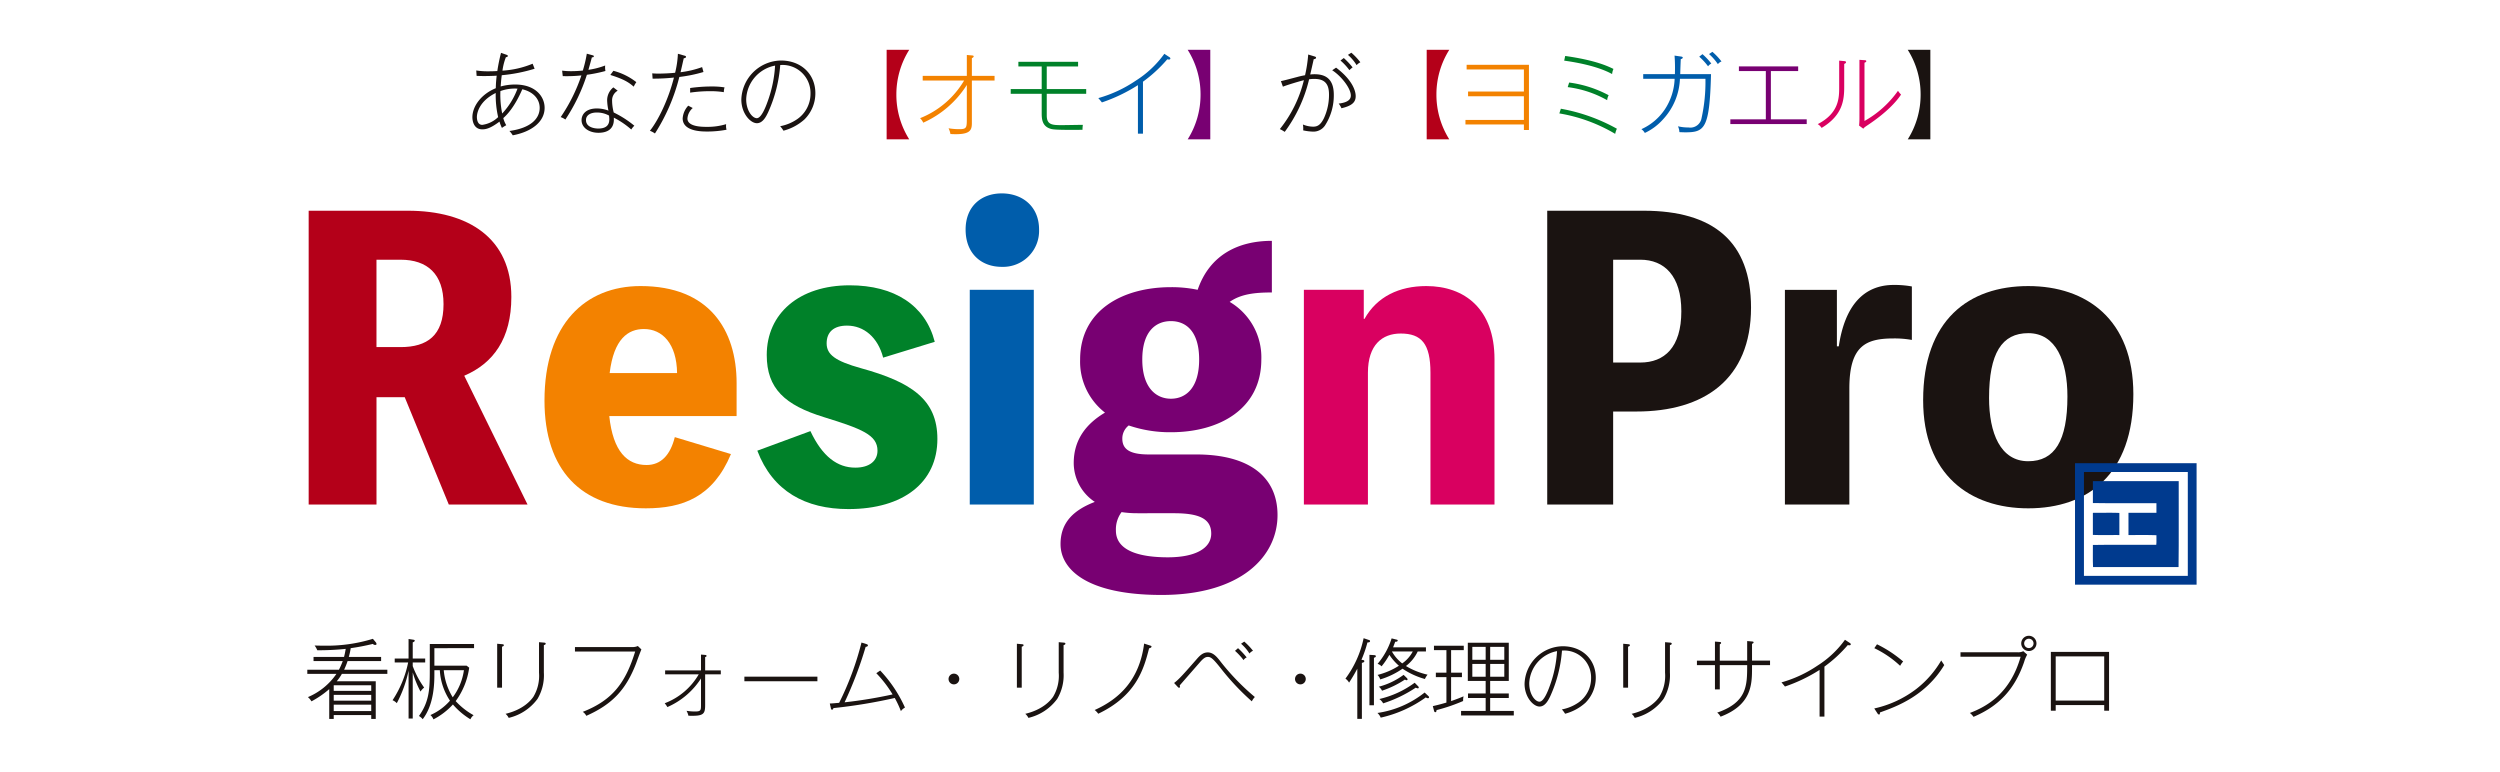 <svg xmlns="http://www.w3.org/2000/svg" xmlns:xlink="http://www.w3.org/1999/xlink" width="602" height="186" viewBox="0 0 602 186">
  <defs>
    <clipPath id="clip-path">
      <rect id="長方形_127" data-name="長方形 127" width="454.937" height="161.225" fill="none"/>
    </clipPath>
  </defs>
  <g id="グループ_276" data-name="グループ 276" transform="translate(-659 -439)">
    <rect id="長方形_125" data-name="長方形 125" width="602" height="186" transform="translate(659 439)" fill="#fff"/>
    <g id="グループ_267" data-name="グループ 267" transform="translate(733 451)">
      <g id="グループ_266" data-name="グループ 266" clip-path="url(#clip-path)">
        <path id="パス_221" data-name="パス 221" d="M35.392,20.326a6.2,6.2,0,0,0-.8-1.042c5.25-.715,7.287-3.058,7.287-5.552,0-2.232-1.67-3.925-4.185-4.488-1.974,4.553-3.9,6.332-4.576,6.939A6.456,6.456,0,0,0,33.83,17.9a9.5,9.5,0,0,0-1.04.65A9.447,9.447,0,0,1,32.2,17.03c-2.189,1.647-3.274,1.864-4.141,1.864-2.189,0-2.384-2.3-2.384-2.906,0-2.711,2.211-5.617,5.637-7a28.248,28.248,0,0,1,.218-3.016c-.587.045-1.952.088-3.036.088-.759,0-1.237-.023-1.8-.043l-.087-1.3a18.133,18.133,0,0,0,3.058.2c.28,0,1.04,0,2.016-.065a42.373,42.373,0,0,1,.89-4.38l1.3.455c.152.065.347.13.347.3,0,.2-.325.282-.477.3a13.967,13.967,0,0,0-.824,3.231,22.425,22.425,0,0,0,7.265-1.67L40.66,4.3A38.509,38.509,0,0,1,32.746,5.86c-.153,1.237-.173,1.585-.26,2.711A13.028,13.028,0,0,1,35.977,8.1c4.88,0,7.091,2.884,7.091,5.615,0,3.361-3.123,5.768-7.676,6.615m-4.1-10.193c-3.9,1.931-4.531,4.728-4.531,5.79,0,.217,0,1.887,1.3,1.887a6.832,6.832,0,0,0,3.816-1.866,23.93,23.93,0,0,1-.585-5.812m1.129-.455a22.766,22.766,0,0,0,.432,5.4A17.858,17.858,0,0,0,36.54,9.093a10.221,10.221,0,0,0-4.12.585" transform="translate(14.075 0.253)" fill="#1a1311"/>
        <path id="パス_222" data-name="パス 222" d="M45.72,5.677a43.349,43.349,0,0,1-5.183,10.778,4.266,4.266,0,0,0-1.127-.587A40.884,40.884,0,0,0,44.4,5.829,32.72,32.72,0,0,1,39.909,6L39.757,4.68a17.135,17.135,0,0,0,2.147.13,27.423,27.423,0,0,0,2.841-.152A30.781,30.781,0,0,0,45.7.6L47.066.97c.2.045.325.11.325.26,0,.218-.238.24-.477.26-.132.522-.347,1.3-.825,2.994a18.714,18.714,0,0,0,4.034-1.042,4.481,4.481,0,0,0,.065,1.322,34.431,34.431,0,0,1-4.468.912M56.412,18.862A19.978,19.978,0,0,0,52.2,16c.262,3.428-2.581,3.644-3.708,3.644-2.169,0-4.055-1.17-4.055-3.058,0-1.215.889-2.8,3.708-2.8a8.088,8.088,0,0,1,2.776.522,12.563,12.563,0,0,1-.325-2.561,3.982,3.982,0,0,1,1.5-3.036l1.04.8a2.652,2.652,0,0,0-1.345,2.449,11.649,11.649,0,0,0,.392,2.8,24.417,24.417,0,0,1,4.966,3.186,4.158,4.158,0,0,0-.738.912M51.055,15.5a6.035,6.035,0,0,0-2.971-.735c-1.409,0-2.581.584-2.581,1.821,0,2.017,2.732,2.039,2.929,2.039,1.626,0,2.688-.585,2.688-2.212,0-.26-.022-.455-.065-.912M57,8.539c-1.129-.975-2.277-1.777-5.638-2.819l.738-1a15.083,15.083,0,0,1,5.528,2.732A6.148,6.148,0,0,0,57,8.539" transform="translate(21.603 0.33)" fill="#1a1311"/>
        <path id="パス_223" data-name="パス 223" d="M60.376,6.189A45.8,45.8,0,0,1,54.5,19.808a4.946,4.946,0,0,0-1.214-.65c2.017-2.516,4.468-7.547,5.79-12.819a46.255,46.255,0,0,1-5.138.262l-.088-1.28a14.513,14.513,0,0,0,1.539.065c.935,0,2.669-.065,3.971-.2a23.037,23.037,0,0,0,.67-4.575l1.454.412c.347.087.5.152.5.325,0,.26-.368.327-.542.347-.13.52-.65,2.886-.78,3.361a23.562,23.562,0,0,0,5.2-1.235L66.188,5a34.75,34.75,0,0,1-5.812,1.194M67.033,19.33c-1.214,0-5.855,0-5.855-3.166a4.974,4.974,0,0,1,1.345-3.056l1.084.564a3.664,3.664,0,0,0-1.28,2.536c0,2,3.6,2,4.62,2a15.273,15.273,0,0,0,4.7-.65A3.557,3.557,0,0,0,71.74,18.9a25.105,25.105,0,0,1-4.706.433m4.056-9.476a20.006,20.006,0,0,0-3.363-.238,33.158,33.158,0,0,0-4.748.347V8.855a37.51,37.51,0,0,1,5.052-.368,19.327,19.327,0,0,1,3.231.218,4.086,4.086,0,0,0-.172,1.149" transform="translate(29.208 0.338)" fill="#1a1311"/>
        <path id="パス_224" data-name="パス 224" d="M82.731,15.826a12.275,12.275,0,0,1-5.073,2.732,7.823,7.823,0,0,0-.8-1.084,10.674,10.674,0,0,0,4.1-1.692A7.408,7.408,0,0,0,84.163,9.6a6.734,6.734,0,0,0-7.287-6.852,33.7,33.7,0,0,1-2.928,11.405c-.475,1-1.28,2.6-2.689,2.6-1.582,0-3.751-2.386-3.751-5.682a9.709,9.709,0,0,1,9.541-9.413c4.881,0,8.286,3.3,8.286,7.872a8.846,8.846,0,0,1-2.6,6.287M68.68,10.99c0,2.756,1.5,4.555,2.558,4.555s2.082-2.536,2.6-4.01a30.344,30.344,0,0,0,1.8-8.654A8.556,8.556,0,0,0,68.68,10.99" transform="translate(37.005 0.914)" fill="#1a1311"/>
        <path id="パス_225" data-name="パス 225" d="M90.109,21.555V0h5.443a20.092,20.092,0,0,0-3.1,10.777,20.088,20.088,0,0,0,3.1,10.778Z" transform="translate(49.393)" fill="#b40019"/>
        <path id="パス_226" data-name="パス 226" d="M107.782,6.957V17.192c0,1.844-.457,2.906-5.162,2.646a4.746,4.746,0,0,0-.457-1.387,15.48,15.48,0,0,0,2.624.215c1.779,0,1.779-.41,1.779-2.688V8.021a23.951,23.951,0,0,1-10.495,9.086,3.539,3.539,0,0,0-.76-1.087,21.55,21.55,0,0,0,10.6-9.063H95.942V5.828h10.625V.8l1.237.11c.217.02.41.043.41.238,0,.172-.215.325-.432.412V5.828h5.463V6.957Z" transform="translate(52.245 0.437)" fill="#f38200"/>
        <path id="パス_227" data-name="パス 227" d="M118.085,9.561v5.227c0,2.321,1.409,2.321,3.729,2.321,1.042,0,3.818-.065,4.966-.065a7.929,7.929,0,0,0-.087,1.194c-6.919.065-7.287-.088-7.981-.348-1.8-.694-1.844-2.451-1.844-3.686V9.561h-7.461V8.432h7.461V2.991h-5.615V1.862h14.378V2.991h-7.547V8.432h9.5V9.561Z" transform="translate(59.973 1.021)" fill="#008129"/>
        <path id="パス_228" data-name="パス 228" d="M140.032,2a1.149,1.149,0,0,1-.39-.065,33.718,33.718,0,0,1-5.854,5.4V19.851h-1.215V8.163a39.351,39.351,0,0,1-8.674,4.163c-.108-.152-.672-.824-.867-1.04a30.971,30.971,0,0,0,9-4.186,24.655,24.655,0,0,0,6.9-6.482l1.28.844a.374.374,0,0,1,.173.3c0,.108-.11.238-.348.238" transform="translate(67.44 0.338)" fill="#005dab"/>
        <path id="パス_229" data-name="パス 229" d="M142.378,0V21.555h-5.445a20.074,20.074,0,0,0,3.1-10.778A20.066,20.066,0,0,0,136.933,0Z" transform="translate(75.06)" fill="#780072"/>
        <path id="パス_230" data-name="パス 230" d="M162.112,18.013a3.361,3.361,0,0,1-2.971,1.432,12.491,12.491,0,0,1-2.256-.3,5.15,5.15,0,0,0-.065-1.412,6.561,6.561,0,0,0,2.494.522c.955,0,1.756-.368,2.582-2.061a13.429,13.429,0,0,0,1.212-5.572c0-1.822-.367-3.86-3.468-3.86a7.756,7.756,0,0,0-1.325.085,34.681,34.681,0,0,1-5.875,12.665,7.515,7.515,0,0,0-1.172-.673,30.181,30.181,0,0,0,5.79-11.775c-.844.2-3.86,1.085-5.053,1.562l-.477-1.345c.477-.063,3.189-.8,3.881-.975a19.212,19.212,0,0,1,1.931-.435A34.3,34.3,0,0,0,158.1.881l1.5.457c.2.065.39.13.39.3,0,.3-.412.348-.564.368-.13.587-.715,3.166-.845,3.688a8.56,8.56,0,0,1,1.04-.065c2.386,0,4.641.889,4.641,4.943a13.347,13.347,0,0,1-2.147,7.439m3.99-4.185a4.666,4.666,0,0,0-.67-1.129c1.841-.217,2.928-.8,2.928-1.931,0-1.777-2.366-4.748-4.491-6.092l.935-.629c3.621,2.711,4.725,5.312,4.725,6.874s-1.061,2.342-3.426,2.906m1.909-9.174a13.391,13.391,0,0,0-2.147-2.321l.8-.605a18.394,18.394,0,0,1,2.124,2.256,6.972,6.972,0,0,0-.78.67m1.735-1.214A10.339,10.339,0,0,0,167.664.968l.825-.52a15.3,15.3,0,0,1,2.167,2.3,3.361,3.361,0,0,0-.91.694" transform="translate(82.918 0.246)" fill="#1a1311"/>
        <path id="パス_231" data-name="パス 231" d="M174.109,21.555V0h5.443a20.092,20.092,0,0,0-3.1,10.777,20.088,20.088,0,0,0,3.1,10.778Z" transform="translate(95.438)" fill="#b40019"/>
        <path id="パス_232" data-name="パス 232" d="M194.212,18.025V16.7H180.138V15.6h14.074v-5.7H180.766V8.767h13.446V3.452H180.421V2.325h15.006v15.7Z" transform="translate(98.743 1.274)" fill="#f38200"/>
        <path id="パス_233" data-name="パス 233" d="M195.108,13.659A43.277,43.277,0,0,1,208.6,18.476a5.477,5.477,0,0,0-.412,1.234,38.865,38.865,0,0,0-13.446-4.922ZM196.15.952c7.372,1.04,10.322,2.494,11.624,3.123a3.893,3.893,0,0,0-.325,1.237C204.5,3.684,200.14,2.666,195.91,2.081Zm.954,6.4a27.684,27.684,0,0,1,9.52,3.059,3.037,3.037,0,0,0-.368,1.192,25.793,25.793,0,0,0-9.5-3.144Z" transform="translate(106.747 0.522)" fill="#008129"/>
        <path id="パス_234" data-name="パス 234" d="M216.983,1.437c.327.043.478.108.478.28,0,.108-.13.283-.478.348-.042,1-.107,2.6-.13,3.621h7.417c-.348,13.012-1.474,14.008-6.159,14.008-.5,0-.76-.02-1.454-.042a3.832,3.832,0,0,0-.347-1.41,10.609,10.609,0,0,0,2.537.283,2.734,2.734,0,0,0,3.144-2.256,40.387,40.387,0,0,0,.934-9.456h-6.138a15.228,15.228,0,0,1-4.033,9.716,13.6,13.6,0,0,1-4.425,3.318,2.851,2.851,0,0,0-.824-.912,13.381,13.381,0,0,0,5.66-4.792,14.266,14.266,0,0,0,2.342-7.331H207.94V5.686h7.634c0-.3.022-.8.022-1.584,0-1.365-.065-2.212-.108-2.883ZM222.21.872a15.783,15.783,0,0,1,2.126,2.256,2.4,2.4,0,0,0-.78.672A14.13,14.13,0,0,0,221.43,1.48ZM224.6.308a15.609,15.609,0,0,1,2.191,2.321,2,2,0,0,0-.869.65A12.144,12.144,0,0,0,223.792.851Z" transform="translate(113.745 0.169)" fill="#005dab"/>
        <path id="パス_235" data-name="パス 235" d="M221.339,16.456V15.328h8.546V3.706H223.4V2.577h14.269V3.706H231.1V15.328h8.631v1.129Z" transform="translate(121.328 1.413)" fill="#780072"/>
        <path id="パス_236" data-name="パス 236" d="M241.308,2.529V7.908c0,3.144-.24,6.939-5.443,10.041a2.966,2.966,0,0,0-.932-.912c5.162-2.666,5.162-6.4,5.162-8.933V1.749l1.17.108c.238.022.477.043.477.282,0,.152-.152.3-.433.39M247.1,17.19c-.845.562-.954.629-1.194.954l-1.019-.759c.045-.457.087-1.02.087-1.67V1.554l1.215.087c.237.022.432.022.432.238,0,.2-.215.282-.432.37V16.278a24.52,24.52,0,0,0,8.066-7.264,6.51,6.51,0,0,0,.738.91c-1.15,1.735-3.471,4.293-7.894,7.265" transform="translate(128.779 0.852)" fill="#d90060"/>
        <path id="パス_237" data-name="パス 237" d="M254.376,0V21.555h-5.443a20.094,20.094,0,0,0,3.1-10.778A20.086,20.086,0,0,0,248.933,0Z" transform="translate(136.453)" fill="#1a1311"/>
        <path id="パス_238" data-name="パス 238" d="M33.956,95.78,23.343,69.928h-6.8V95.78H.211V25.025H24.068c14.605,0,24.947,6.621,24.947,20.773,0,10.069-4.355,15.966-11.34,18.959L52.915,95.78ZM16.539,57.863h5.806c6.44,0,10.342-2.811,10.342-10.342,0-7.256-3.9-10.7-10.342-10.7H16.539Z" transform="translate(0.116 13.718)" fill="#b40019"/>
        <path id="パス_239" data-name="パス 239" d="M83.152,68.04H52.491c.907,8.617,4.355,11.792,8.981,11.792,3.446,0,5.714-2.359,6.8-6.713L81.792,77.2c-4.355,10.431-11.7,13.062-20.5,13.062-15.6,0-24.4-9.252-24.4-25.944,0-18.505,9.888-27.576,23.131-27.576,16.509,0,23.133,10.523,23.133,23.4ZM68.82,57.7c-.091-7.075-3.538-10.613-7.982-10.613-3.81,0-7.258,2.358-8.255,10.613Z" transform="translate(20.221 20.141)" fill="#f38200"/>
        <path id="パス_240" data-name="パス 240" d="M82.783,71.732c2.9,6.168,6.532,8.8,10.8,8.8,3.538,0,5.352-1.725,5.352-4.082,0-3.81-3.81-5.262-12.882-8.074-9.433-2.9-13.788-6.894-13.788-14.968,0-9.978,7.8-16.782,19.957-16.782,10.794,0,18.233,4.809,20.5,13.607l-12.427,3.81c-1.271-4.9-4.627-7.71-8.708-7.71-3.175,0-4.9,1.542-4.9,4.264s2.085,4.264,8.255,5.987c12.155,3.356,18.414,7.529,18.414,17.053,0,10.433-8.163,16.873-21.408,16.873-10.342,0-18.233-4.264-21.953-14.06Z" transform="translate(38.366 20.077)" fill="#008129"/>
        <path id="パス_241" data-name="パス 241" d="M120.082,31.038a8.668,8.668,0,0,1-8.981,8.979c-4.9,0-8.708-3.174-8.708-8.979,0-5.624,3.81-8.708,8.708-8.708s8.981,3.084,8.981,8.708m-1.269,66.219H103.392V45.552h15.421Z" transform="translate(56.127 12.24)" fill="#005dab"/>
        <path id="パス_242" data-name="パス 242" d="M149.814,81.146c12.972,0,19.593,5.533,19.593,14.6,0,9.979-8.8,19.231-27.939,19.231-18.141,0-24.311-6.259-24.311-12.246,0-5.171,3.084-8.165,8.255-10.161a11.268,11.268,0,0,1-5.079-9.343c0-5.714,3.084-9.524,7.529-12.155a15.521,15.521,0,0,1-5.987-12.791c0-11.884,10.25-17.417,21.861-17.417a30.409,30.409,0,0,1,6.44.635c2.9-8.436,9.8-11.792,17.87-11.792V42.139c-4.081,0-7.437.364-10.159,2.268a15.469,15.469,0,0,1,7.62,13.879c0,11.884-10.069,17.508-21.772,17.508a30.592,30.592,0,0,1-10.159-1.633,3.991,3.991,0,0,0-1.542,3.175c0,2.449,1.632,3.81,6.349,3.81ZM135.753,95.3a25.312,25.312,0,0,1-3.9-.272,6.943,6.943,0,0,0-1.361,4.446c0,4.807,5.535,6.44,12.518,6.44,6.623,0,10.433-2.178,10.433-5.716,0-3.627-2.994-4.9-8.981-4.9Zm1.088-37.01c0,6.713,3.265,9.434,6.894,9.434s6.8-2.63,6.8-9.434-3.175-9.253-6.8-9.253-6.894,2.449-6.894,9.253" transform="translate(64.22 16.287)" fill="#780072"/>
        <path id="パス_243" data-name="パス 243" d="M169.612,44.635c2.994-5.352,8.346-7.892,14.876-7.892,9.253,0,16.42,5.535,16.42,17.6V89.357H185.487V57.607c0-6.985-2.177-9.434-7.166-9.434-4.445,0-7.892,2.722-7.892,9.434v31.75H155.007V37.65h14.424v6.985Z" transform="translate(84.967 20.141)" fill="#d90060"/>
        <path id="パス_244" data-name="パス 244" d="M216.078,25.025c16.782,0,25.854,7.437,25.854,23.312,0,17.417-11.43,25.037-27.577,25.037h-5.624V95.78H192.856V25.025Zm-.816,36.557c5.806,0,9.888-3.629,9.888-12.337,0-8.527-4.082-12.427-9.888-12.427h-6.532V61.582Z" transform="translate(105.715 13.718)" fill="#1a1311"/>
        <path id="パス_245" data-name="パス 245" d="M242.8,51.354c1.451-9.8,5.987-14.786,13.244-14.786a23.479,23.479,0,0,1,4.353.364V49.812a23.477,23.477,0,0,0-4.353-.362c-6.713,0-10.7,1.723-10.7,12.063v27.94H229.826V37.748h12.518V51.354Z" transform="translate(125.98 20.045)" fill="#1a1311"/>
        <path id="パス_246" data-name="パス 246" d="M301.945,62.778c0,19.322-10.976,27.486-25.309,27.486-14.06,0-25.308-8.072-25.308-26.034,0-19.323,10.975-27.486,25.308-27.486,14.06,0,25.309,8.074,25.309,26.034m-15.875.545c0-8.436-2.722-15.24-9.435-15.24-6.349,0-9.434,4.809-9.434,15.6,0,8.437,2.722,15.24,9.434,15.24,6.351,0,9.435-4.9,9.435-15.6" transform="translate(137.766 20.141)" fill="#1a1311"/>
        <path id="パス_247" data-name="パス 247" d="M8.323,100.057a11.829,11.829,0,0,1-1.231,1.773H16.48v9.075H15.393v-.94H6.361v.94H5.278v-7.177A22.985,22.985,0,0,1,1,106.669a4.134,4.134,0,0,0-.853-1.022,15.674,15.674,0,0,0,6.861-5.59H0v-1H7.614a18.243,18.243,0,0,0,.918-2.085H1.5v-1H8.845a19.713,19.713,0,0,0,.4-1.94,62.864,62.864,0,0,1-6.841.334,5.427,5.427,0,0,0-.647-1.147c.438.022,1.147.04,2.191.04A37.505,37.505,0,0,0,15.79,91.609l.647.773a.869.869,0,0,1,.231.458c0,.189-.147.251-.314.251a.878.878,0,0,1-.582-.251,53.763,53.763,0,0,1-5.321,1.023,16.64,16.64,0,0,1-.458,2.105h7.779v1H9.7a19.314,19.314,0,0,1-.834,2.085H19.273v1Zm7.07,2.732H6.361v1.355h9.032Zm0,2.316H6.361v1.4h9.032Zm0,2.356H6.361v1.544h9.032Z" transform="translate(0 50.216)" fill="#1a1311"/>
        <path id="パス_248" data-name="パス 248" d="M18.118,97.29v.875a21.939,21.939,0,0,0,2.753,5.174,3.609,3.609,0,0,0-.876.96,24.169,24.169,0,0,1-1.876-4.609v11.1h-1V99.271a29.782,29.782,0,0,1-2.836,7.823,3.019,3.019,0,0,0-1.022-.711,25.841,25.841,0,0,0,3.754-9.094H13.779v-.94h3.336V91.636l1.107.167c.229.042.375.063.375.229,0,.231-.269.334-.478.418v3.9h3v.94Zm5.214-3.442v4.213h7.759l.625.48a17.585,17.585,0,0,1-3.254,8.052,16.862,16.862,0,0,0,4.318,3.4,2.5,2.5,0,0,0-.773.982,17.634,17.634,0,0,1-4.213-3.568,16.736,16.736,0,0,1-4.694,3.589,2.448,2.448,0,0,0-.729-1.043,13.314,13.314,0,0,0,4.714-3.463,14.613,14.613,0,0,1-2.44-7.341H23.332V99.9c0,2.085,0,7.425-2.816,11.055a3.089,3.089,0,0,0-.9-.773c2.336-3.274,2.609-6.132,2.609-10.408V92.847H32.886v1Zm2.253,5.3a14.935,14.935,0,0,0,2.169,6.529,14.113,14.113,0,0,0,2.692-6.529Z" transform="translate(7.267 50.231)" fill="#1a1311"/>
        <path id="パス_249" data-name="パス 249" d="M30.7,93.219v9.866H29.532V92.51l1.167.105c.272.02.438.062.438.249,0,.229-.333.313-.438.355m10.075-.375v6.612a11.158,11.158,0,0,1-1.522,6.321,12.006,12.006,0,0,1-6.947,4.587,3.016,3.016,0,0,0-.751-.978c4.318-1.043,6.09-3.256,6.674-4.069a9.784,9.784,0,0,0,1.378-5.841V92.135l1.189.1c.251.022.416.063.416.252,0,.229-.229.291-.438.355" transform="translate(16.188 50.504)" fill="#1a1311"/>
        <path id="パス_250" data-name="パス 250" d="M56.4,96.8c-2.441,6.4-5.737,9.95-12.035,12.744a2.554,2.554,0,0,0-.856-.96c7.321-2.856,10.345-7.174,12.619-14.517H41.63V92.977H55.314a3.016,3.016,0,0,0,1.46-.249l.856.833c-.231.5-1.065,2.774-1.231,3.234" transform="translate(22.82 50.829)" fill="#1a1311"/>
        <path id="パス_251" data-name="パス 251" d="M65.329,98.817v7.343c0,2.253-.355,2.753-4.027,2.627a4.4,4.4,0,0,0-.457-1.187,12.119,12.119,0,0,0,2.085.166c1.335,0,1.4-.291,1.4-1.522V99.817a18.357,18.357,0,0,1-8.094,6.885,6.545,6.545,0,0,0-.647-.918,16.031,16.031,0,0,0,8.2-6.967H55.692v-.938h8.637V94.061l.978.084c.189.02.356.042.356.251,0,.1-.084.207-.334.271v3.212H69.1v.938Z" transform="translate(30.471 51.56)" fill="#1a1311"/>
        <rect id="長方形_126" data-name="長方形 126" width="17.584" height="1.105" transform="translate(105.247 150.94)" fill="#1a1311"/>
        <path id="パス_252" data-name="パス 252" d="M98.392,108.709a24.075,24.075,0,0,0-1.48-3.171,126.879,126.879,0,0,1-14.768,2.44c-.085.271-.169.376-.334.376-.187,0-.229-.127-.271-.293l-.272-1.189c.565-.02,1.043-.063,2.254-.167A70.971,70.971,0,0,0,88.9,92.189l1.127.355c.291.082.416.167.416.333,0,.271-.355.334-.542.356a93.461,93.461,0,0,1-5.07,13.35,109.582,109.582,0,0,0,11.557-1.9,28.375,28.375,0,0,0-3.921-5.109l.938-.647a31.945,31.945,0,0,1,5.967,8.927,2.7,2.7,0,0,0-.982.856" transform="translate(44.546 50.534)" fill="#1a1311"/>
        <path id="パス_253" data-name="パス 253" d="M101.031,99.613a1.293,1.293,0,1,1,1.294-1.294,1.3,1.3,0,0,1-1.294,1.294" transform="translate(54.672 53.185)" fill="#1a1311"/>
        <path id="パス_254" data-name="パス 254" d="M111.535,93.219v9.866h-1.167V92.51l1.167.105c.272.02.438.062.438.249,0,.229-.333.313-.438.355m10.075-.375v6.612a11.158,11.158,0,0,1-1.522,6.321,12.007,12.007,0,0,1-6.947,4.587,3.016,3.016,0,0,0-.751-.978c4.318-1.043,6.09-3.256,6.674-4.069a9.784,9.784,0,0,0,1.378-5.841V92.135l1.189.1c.251.022.416.063.416.252,0,.229-.229.291-.438.355" transform="translate(60.499 50.504)" fill="#1a1311"/>
        <path id="パス_255" data-name="パス 255" d="M135.566,93.5c-1.294,5.174-3.212,11.452-12.244,15.749a3.866,3.866,0,0,0-.856-.9c5.9-2.649,10.784-7.216,11.91-16l1.461.48c.167.062.313.084.313.249,0,.272-.438.378-.584.418" transform="translate(67.13 50.622)" fill="#1a1311"/>
        <path id="パス_256" data-name="パス 256" d="M134.82,102.01c1.126-.834,2.294-2.147,5.256-5.527.794-.918,1.587-1.835,2.858-1.835,1.231,0,2.087.978,2.8,1.855a56.421,56.421,0,0,0,8.532,8.886,4.162,4.162,0,0,0-.731,1.043A59.591,59.591,0,0,1,146,98.4c-1.753-2.191-2.3-2.669-3.047-2.669-.605,0-1.084.375-1.753,1.105-.166.187-4.485,5.131-5.027,5.756a1.279,1.279,0,0,1,.062.334.209.209,0,0,1-.229.231c-.1,0-.146-.043-.376-.272Zm15.395-8.385a18.558,18.558,0,0,1,2.085,2.232,1.6,1.6,0,0,0-.749.646,14.961,14.961,0,0,0-2.065-2.232Zm1.5-1.585a15.8,15.8,0,0,1,2.105,2.211,2.339,2.339,0,0,0-.853.667,10.4,10.4,0,0,0-2.025-2.356Z" transform="translate(73.902 50.452)" fill="#1a1311"/>
        <path id="パス_257" data-name="パス 257" d="M154.922,99.613a1.293,1.293,0,1,1,1.294-1.294,1.3,1.3,0,0,1-1.294,1.294" transform="translate(84.212 53.185)" fill="#1a1311"/>
        <path id="パス_258" data-name="パス 258" d="M166.767,92.537a27.909,27.909,0,0,1-1.438,4.171l.333.063c.167.02.356.062.356.291,0,.189-.125.271-.585.4v13.475h-1.105V98.857a38.288,38.288,0,0,1-1.982,3.359,2.769,2.769,0,0,0-.876-.961,24.7,24.7,0,0,0,4.38-9.741l1.107.376c.311.1.437.125.437.333,0,.293-.375.314-.625.314m1.565,3.691V107.66h-1.084V95.519l1,.062c.313.022.543.022.543.293,0,.209-.231.272-.46.355m13,9.741a.866.866,0,0,1-.5-.207,29.682,29.682,0,0,1-10.866,4.881,3.121,3.121,0,0,0-.793-1.127,23.657,23.657,0,0,0,11.368-4.922l.751.709c.251.228.313.313.313.416a.245.245,0,0,1-.271.249m-.729-4.631a18.263,18.263,0,0,1-5.383-2.482,18.987,18.987,0,0,1-5.381,2.587,2.433,2.433,0,0,0-.646-1.085,17.27,17.27,0,0,0,5.152-2.211,12.936,12.936,0,0,1-2.3-2.629,17.716,17.716,0,0,1-1.878,2.774,2.2,2.2,0,0,0-.958-.6,17.551,17.551,0,0,0,3.38-6.134l1.084.272c.271.062.375.082.375.249,0,.229-.291.313-.6.293-.271.751-.4,1.064-.5,1.336h7.906v1h-1.98a9.5,9.5,0,0,1-2.838,3.505,17.392,17.392,0,0,0,5.214,2.084,4.514,4.514,0,0,0-.646,1.043m-4.423.293a.64.64,0,0,1-.376-.167,23.131,23.131,0,0,1-5.527,2.692,2.679,2.679,0,0,0-.771-.961,17.458,17.458,0,0,0,5.965-2.856l.771.751a.54.54,0,0,1,.187.355c0,.125-.144.187-.249.187m2.692,1.96a2.7,2.7,0,0,1-.482-.166,31.163,31.163,0,0,1-7.841,3.774,3.179,3.179,0,0,0-.918-1.043,23.05,23.05,0,0,0,8.51-3.921l.834.856a.439.439,0,0,1,.146.291c0,.147-.105.209-.249.209m-6.217-8.885a9.59,9.59,0,0,0,2.483,2.878,8.112,8.112,0,0,0,2.544-2.878Z" transform="translate(88.51 50.164)" fill="#1a1311"/>
        <path id="パス_259" data-name="パス 259" d="M179.464,94.009v5.423h2.609V100.5h-2.609v5.776c1.44-.5,2.212-.813,3-1.146a4.4,4.4,0,0,0-.105,1.127,42.912,42.912,0,0,1-6.4,2.189c-.02.187-.02.5-.293.5-.229,0-.291-.229-.353-.5l-.252-.96c.543-.125,1.5-.333,3.276-.855V100.5h-2.545V99.433h2.545V94.009h-3V92.946h7.177v1.064Zm2.4,15.729v-1.087h5.923v-3.127h-4.254v-1.085h4.254v-3.024h-4.3v-9.2h9.866v9.2h-4.485v3.024h4.485v1.085h-4.485v3.127h5.694v1.087Zm5.923-16.52h-3.212v3.107h3.212Zm0,4.109h-3.212v3.085h3.212Zm4.487-4.109h-3.4v3.107h3.4Zm0,4.109h-3.4v3.085h3.4Z" transform="translate(95.961 50.548)" fill="#1a1311"/>
        <path id="パス_260" data-name="パス 260" d="M203.975,106.389a11.8,11.8,0,0,1-4.881,2.629,7.551,7.551,0,0,0-.771-1.043,10.28,10.28,0,0,0,3.942-1.626,7.133,7.133,0,0,0,3.087-5.945,6.478,6.478,0,0,0-7.008-6.592,32.4,32.4,0,0,1-2.816,10.972c-.458.96-1.231,2.5-2.585,2.5-1.523,0-3.61-2.294-3.61-5.465a9.338,9.338,0,0,1,9.179-9.054c4.692,0,7.968,3.171,7.968,7.572a8.521,8.521,0,0,1-2.5,6.049m-13.517-4.651c0,2.649,1.44,4.38,2.462,4.38s2-2.44,2.5-3.858a29.128,29.128,0,0,0,1.731-8.323,8.232,8.232,0,0,0-6.7,7.8" transform="translate(103.782 50.851)" fill="#1a1311"/>
        <path id="パス_261" data-name="パス 261" d="M205.846,93.219v9.866h-1.17V92.51l1.17.105c.271.02.437.062.437.249,0,.229-.333.313-.437.355m10.074-.375v6.612a11.146,11.146,0,0,1-1.522,6.321,12,12,0,0,1-6.947,4.587,2.971,2.971,0,0,0-.751-.978c4.318-1.043,6.089-3.256,6.673-4.069a9.773,9.773,0,0,0,1.378-5.841V92.135l1.189.1c.252.022.416.063.416.252,0,.229-.228.291-.437.355" transform="translate(112.194 50.504)" fill="#1a1311"/>
        <path id="パス_262" data-name="パス 262" d="M229.408,97.758v.875c0,3.923-.209,8.741-7.572,11.537a3.178,3.178,0,0,0-.813-.982c7.216-2.482,7.216-6.59,7.216-11.43h-6.59v5.84H220.48v-5.84h-4.338V96.673h4.338V92.084l1.043.084c.293.02.437.042.437.251,0,.1-.04.166-.311.333v3.921h6.59V91.959l1.169.1c.187.022.375.043.375.209,0,.209-.249.313-.375.356v4.045h4.339v1.085Z" transform="translate(118.479 50.408)" fill="#1a1311"/>
        <path id="パス_263" data-name="パス 263" d="M245.645,93.092a1.128,1.128,0,0,1-.378-.062,32.222,32.222,0,0,1-5.632,5.192v12.037h-1.167V99.016a37.923,37.923,0,0,1-8.341,4.005c-.107-.147-.647-.794-.834-1a29.79,29.79,0,0,0,8.656-4.027,23.731,23.731,0,0,0,6.632-6.236l1.231.813a.362.362,0,0,1,.167.293c0,.1-.1.229-.333.229" transform="translate(125.687 50.297)" fill="#1a1311"/>
        <path id="パス_264" data-name="パス 264" d="M245.1,108.874c-.02.355-.02.5-.249.5a.456.456,0,0,1-.334-.251l-.791-1.209a25.724,25.724,0,0,0,10.178-4.736,23.9,23.9,0,0,0,5.946-6.82c.333.522.375.584.728,1.105-4.505,7.467-11.6,10.032-15.477,11.41m4.861-11.223A24.5,24.5,0,0,0,243.74,93.4l.647-.938a29.138,29.138,0,0,1,6.3,4.149,4.576,4.576,0,0,0-.731,1.043" transform="translate(133.596 50.682)" fill="#1a1311"/>
        <path id="パス_265" data-name="パス 265" d="M272.469,97.416c-2.355,6.883-6.34,10.764-12.2,13.244a4.161,4.161,0,0,0-.878-.937c4.194-1.587,9.742-4.778,12.224-13.539H257.138V95.1h13.6a2.807,2.807,0,0,0,1.523-.252l.938.836a8.107,8.107,0,0,0-.731,1.731m1.129-2.607a1.835,1.835,0,1,1,1.835-1.835,1.839,1.839,0,0,1-1.835,1.835m0-2.962a1.136,1.136,0,0,0-1.129,1.127A1.122,1.122,0,0,0,273.6,94.1a1.126,1.126,0,1,0,0-2.253" transform="translate(140.951 49.958)" fill="#1a1311"/>
        <path id="パス_266" data-name="パス 266" d="M272.358,106.45v1.356h-1.167V93.644h14.017v14.163h-1.167V106.45Zm11.682-11.723H272.358v10.639h11.682Z" transform="translate(148.654 51.331)" fill="#1a1311"/>
        <path id="パス_267" data-name="パス 267" d="M274.988,64.3h29.237V93.536H274.949V64.417c0-.056-.008-.111.039-.118M277.1,66.53V91.423H302.11V66.412h-24.97c-.045.006-.042.062-.039.118" transform="translate(150.713 35.246)" fill="#003a8e" fill-rule="evenodd"/>
        <path id="パス_268" data-name="パス 268" d="M277.77,67.08H298.4c-.026,6.888.053,13.881-.039,20.7H277.77c-.091-1.7-.014-3.562-.039-5.324,5.01-.091,10.188-.012,15.263-.039.091-.692.014-1.553.039-2.308-2.164-.091-4.5-.014-6.731-.04V74.712h6.731V72.4c-5.087-.026-10.28.053-15.3-.039V67.2c0-.056-.006-.111.039-.118" transform="translate(152.235 36.77)" fill="#003a8e" fill-rule="evenodd"/>
        <path id="パス_269" data-name="パス 269" d="M277.807,72.011c2.087.026,4.279-.053,6.3.039v5.323c-2.113-.025-4.33.053-6.38-.039v-5.2a.107.107,0,0,1,.079-.118" transform="translate(152.237 39.469)" fill="#003a8e" fill-rule="evenodd"/>
      </g>
    </g>
  </g>
</svg>
